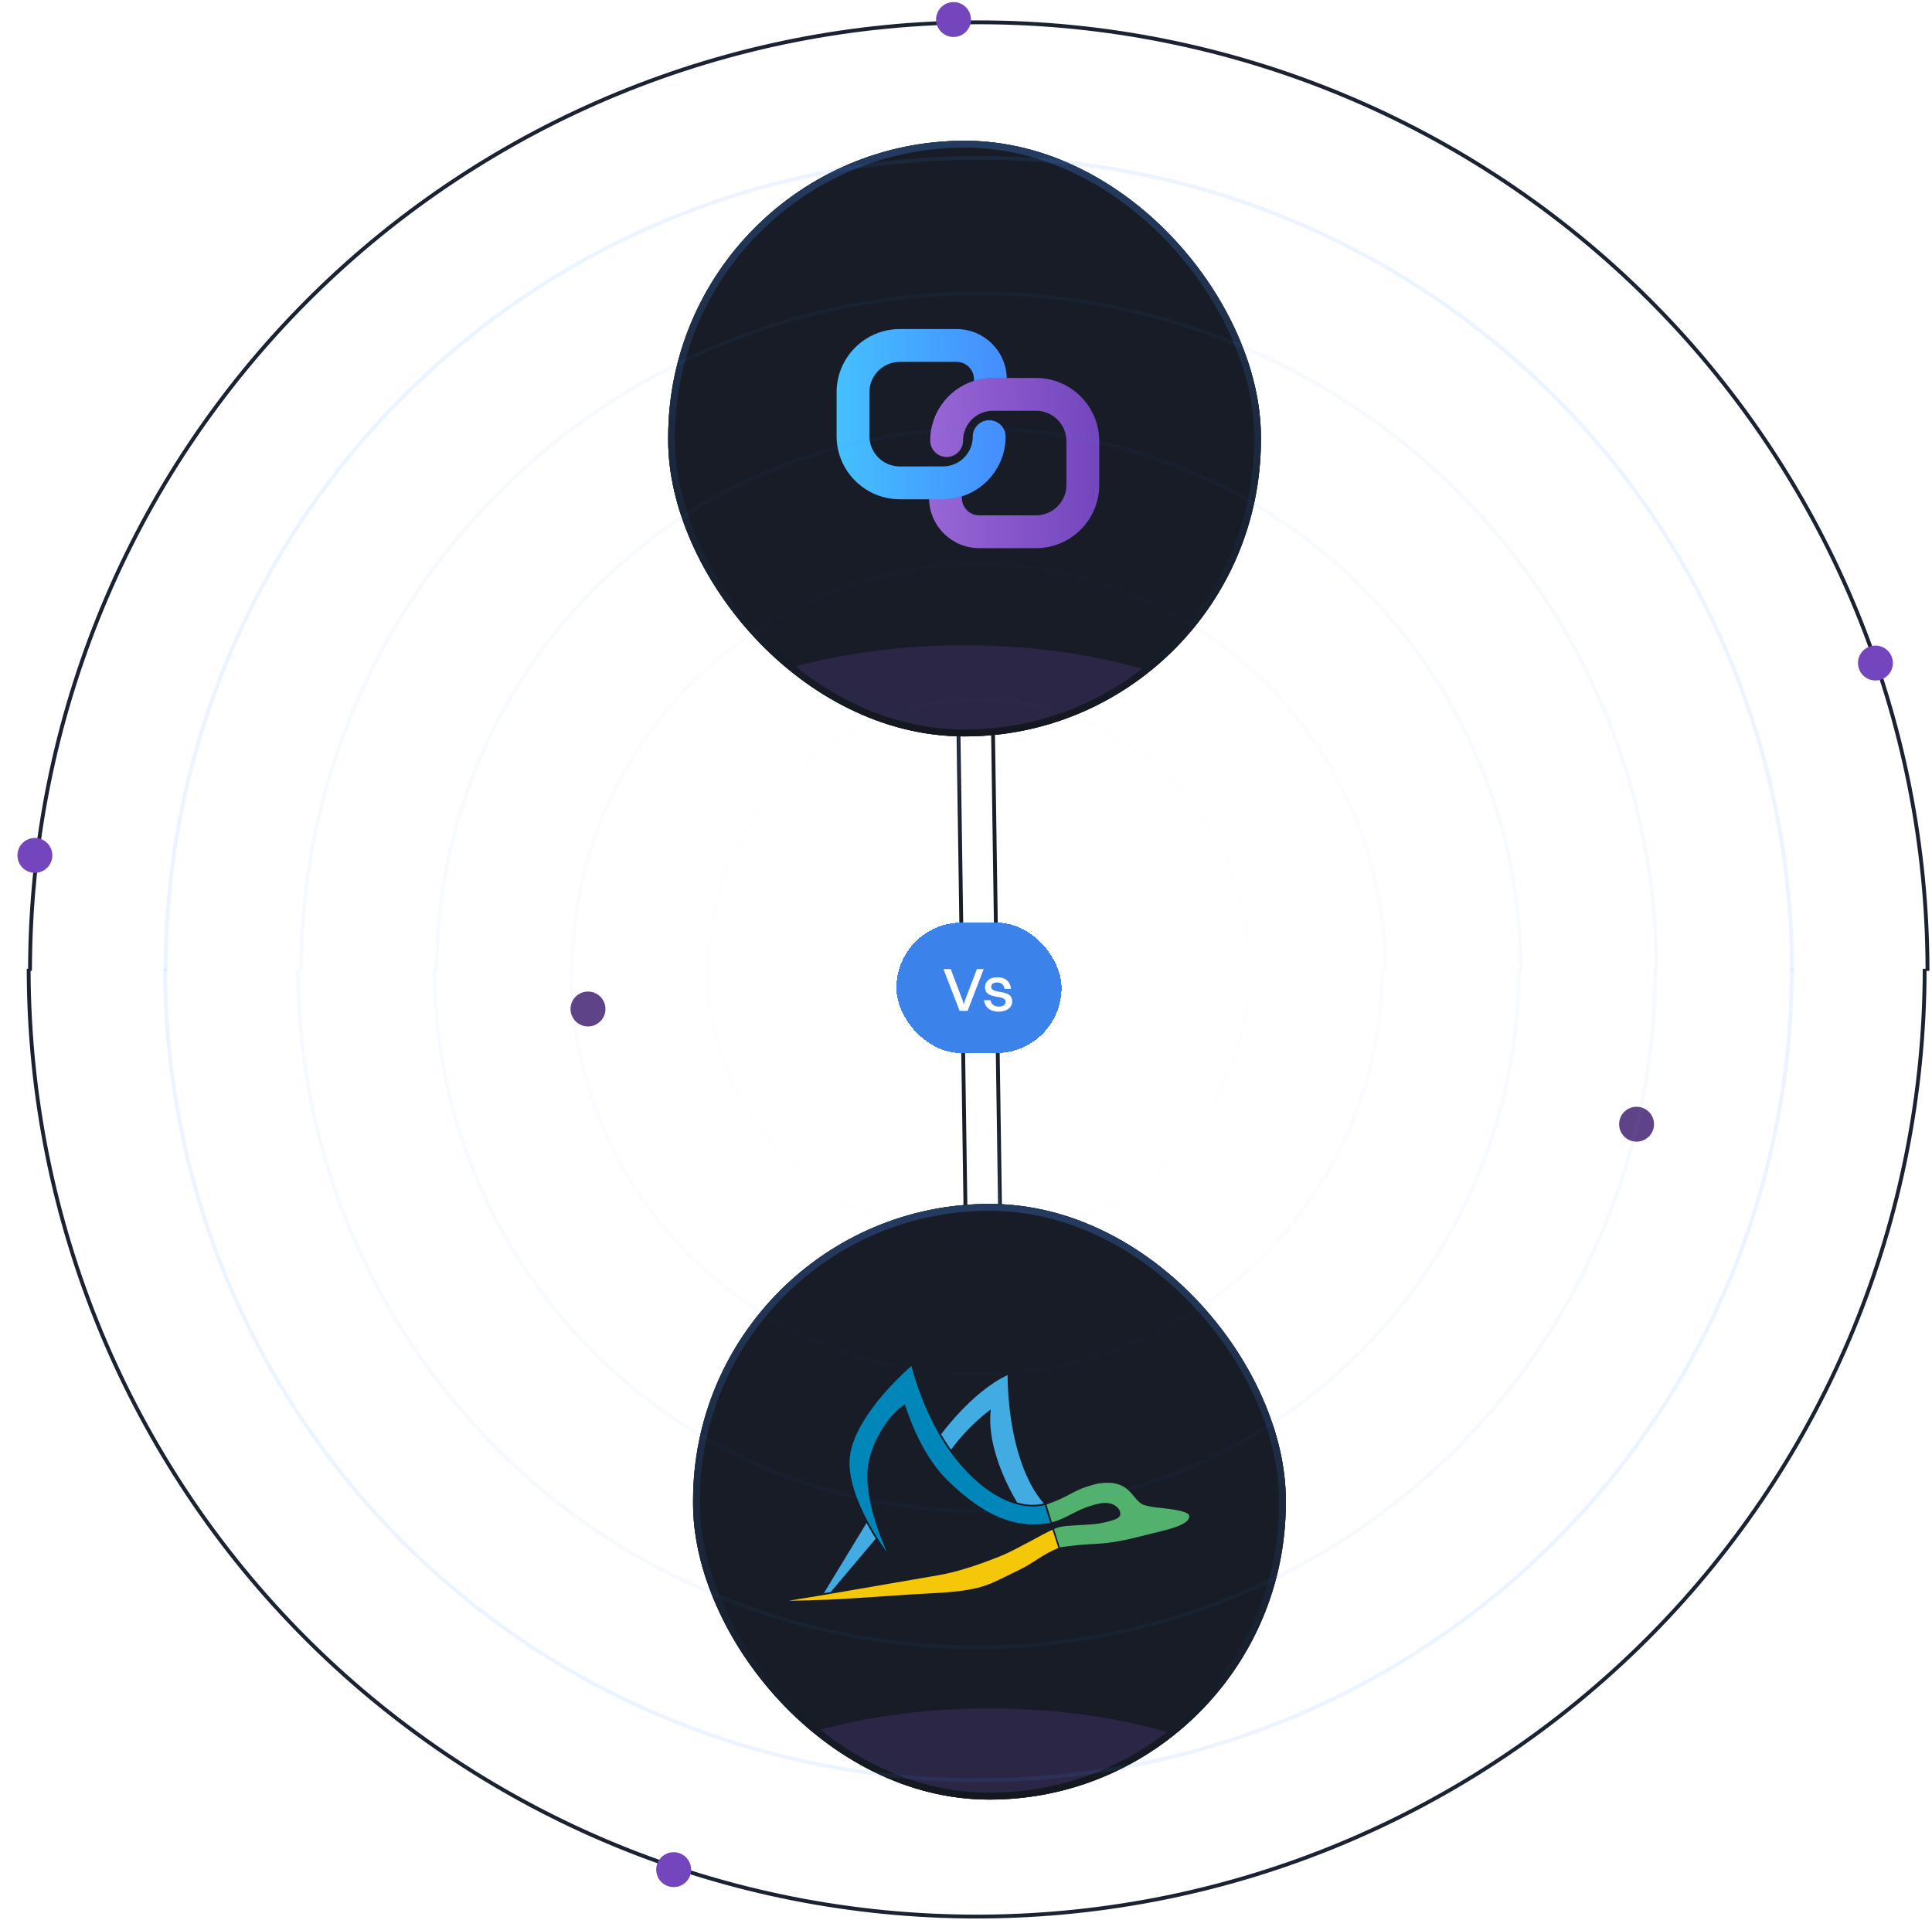 <svg width="503" height="500" viewBox="0 0 503 500" fill="none" xmlns="http://www.w3.org/2000/svg">
<path d="M254.822 5.315C320.465 5.315 383.42 31.392 429.836 77.809L430.92 78.899C476.658 125.209 502.328 187.692 502.328 252.821H501.588C501.445 317.703 475.811 379.917 430.236 426.061L429.153 427.15C383.136 473.168 320.851 499.178 255.814 499.582L254.277 499.587C189.199 499.587 126.764 473.937 80.491 428.234L79.401 427.15C33.021 380.77 6.965 317.866 6.965 252.274H7.318C7.463 186.829 33.522 124.096 79.81 77.809L80.9 76.724C127.21 30.986 189.693 5.315 254.822 5.315ZM254.822 6.315C189.956 6.315 127.725 31.882 81.603 77.436L80.517 78.516C34.288 124.744 8.316 187.444 8.316 252.821H7.967C8.111 317.95 34.045 380.38 80.108 426.443L81.193 427.522C127.279 473.04 189.461 498.587 254.277 498.587L255.808 498.582C320.581 498.18 382.615 472.275 428.446 426.443L429.525 425.358C475.043 379.272 500.59 317.09 500.59 252.274H501.326C501.183 187.605 475.633 125.594 430.208 79.602L429.128 78.516C382.899 32.287 320.2 6.315 254.822 6.315Z" fill="#1B2332"/>
<ellipse cx="4.544" cy="4.544" rx="4.544" ry="4.544" transform="matrix(0.127 0.992 -0.992 0.127 252.182 -0.001)" fill="#7346BD"/>
<ellipse cx="4.544" cy="4.544" rx="4.544" ry="4.544" transform="matrix(0.127 0.992 -0.992 0.127 492.205 167.576)" fill="#7346BD"/>
<ellipse cx="4.544" cy="4.544" rx="4.544" ry="4.544" transform="matrix(0.127 0.992 -0.992 0.127 179.322 481.784)" fill="#7346BD"/>
<ellipse cx="4.544" cy="4.544" rx="4.544" ry="4.544" transform="matrix(0.127 0.992 -0.992 0.127 13.014 217.667)" fill="#7346BD"/>
<ellipse cx="4.544" cy="4.544" rx="4.544" ry="4.544" transform="matrix(0.127 0.992 -0.992 0.127 157.014 257.667)" fill="#5F4389"/>
<ellipse cx="4.544" cy="4.544" rx="4.544" ry="4.544" transform="matrix(0.127 0.992 -0.992 0.127 430.014 287.667)" fill="#5F4389"/>
<line x1="248.414" y1="114.244" x2="252.575" y2="397.214" stroke="#191E29"/>
<line x1="257.413" y1="114.112" x2="261.574" y2="397.081" stroke="#191E29"/>
<path d="M249.119 128.242L250.251 239.238L248.119 128.257L249.119 128.242Z" fill="url(#paint0_linear_2542_35205)"/>
<ellipse cx="1.5" cy="1.5" rx="1.5" ry="1.5" transform="matrix(0.016 1 1 -0.016 247.087 126.275)" fill="#375688"/>
<path d="M261.648 376.085L259.516 265.104L260.649 376.099L261.648 376.085Z" fill="url(#paint1_linear_2542_35205)"/>
<ellipse cx="261.154" cy="376.591" rx="1.5" ry="1.5" transform="rotate(-90.782 261.154 376.591)" fill="#375688"/>
<g filter="url(#filter0_d_2542_35205)">
<rect x="233.375" y="236.557" width="43" height="34" rx="17" fill="#3B82EB" shape-rendering="crispEdges"/>
<path d="M247.519 248.677L250.607 256.773L250.927 257.861L251.247 256.773L254.335 248.677H256.111L251.919 259.557H249.839L245.631 248.677H247.519ZM258.072 253.269C258.072 255.445 263.528 253.621 263.528 257.093C263.528 258.709 262.072 259.765 260.008 259.765C257.944 259.765 256.488 258.805 256.168 256.773H257.88C258.056 257.845 258.856 258.437 260.056 258.437C261.208 258.437 261.816 257.925 261.816 257.205C261.816 255.077 256.44 256.869 256.44 253.365C256.44 252.037 257.48 250.805 259.64 250.805C261.544 250.805 262.952 251.685 263.224 253.813H261.512C261.32 252.613 260.648 252.165 259.56 252.165C258.616 252.165 258.072 252.629 258.072 253.269Z" fill="white"/>
</g>
<g clip-path="url(#clip0_2542_35205)">
<rect x="173.961" y="36.654" width="154.321" height="155.112" rx="77.16" fill="#171C26"/>
<g opacity="0.4" filter="url(#filter1_f_2542_35205)">
<ellipse cx="251.12" cy="207.202" rx="85.866" ry="39.174" fill="url(#paint2_linear_2542_35205)" fill-opacity="0.5"/>
</g>
<path d="M251.121 191.385C293.521 191.385 327.896 156.836 327.896 114.214C327.896 71.592 293.521 37.042 251.121 37.042C208.721 37.042 174.346 71.592 174.346 114.214C174.346 156.836 208.721 191.385 251.121 191.385Z" stroke="#272E3B" stroke-width="0.77"/>
</g>
<rect x="174.852" y="37.546" width="152.538" height="153.329" rx="76.269" stroke="url(#paint3_linear_2542_35205)" stroke-width="1.783"/>
<path d="M258.492 98.42C249.487 98.42 242.188 105.722 242.188 114.729C242.188 117.09 244.101 119.004 246.461 119.004C248.822 119.004 250.735 117.09 250.735 114.729C250.735 110.444 254.208 106.97 258.492 106.97H264.57C264.635 106.97 264.7 106.968 264.765 106.965H269.716C274.097 106.965 277.649 110.518 277.649 114.9V126.265C277.649 130.646 274.098 134.199 269.717 134.199H254.953C252.452 134.199 250.424 132.17 250.424 129.668V129.211C248.662 129.783 246.782 129.899 246.089 129.942L246.083 129.942L241.886 129.97C242.046 137.052 247.835 142.743 254.953 142.743H269.717C278.815 142.743 286.191 135.366 286.191 126.265V114.9C286.191 105.799 278.815 98.421 269.716 98.421H264.655C264.627 98.42 264.598 98.42 264.57 98.42H258.492Z" fill="url(#paint4_linear_2542_35205)"/>
<path d="M245.507 130.01C254.512 130.01 261.811 122.708 261.811 113.701C261.811 111.34 259.898 109.426 257.538 109.426C255.177 109.426 253.264 111.34 253.264 113.701C253.264 117.986 249.791 121.46 245.507 121.46H239.429C239.364 121.46 239.299 121.462 239.234 121.465H234.283C229.902 121.465 226.35 117.912 226.35 113.53V102.165C226.35 97.784 229.901 94.231 234.282 94.231H249.046C251.547 94.231 253.575 96.26 253.575 98.762V99.208C254.455 98.906 256.575 98.463 258.164 98.463H262.113C261.954 91.379 256.165 85.687 249.046 85.687H234.282C225.184 85.687 217.808 93.064 217.808 102.165V113.53C217.808 122.631 225.184 130.009 234.283 130.009H239.344C239.372 130.01 239.401 130.01 239.429 130.01H245.507Z" fill="url(#paint5_linear_2542_35205)"/>
<g clip-path="url(#clip1_2542_35205)">
<rect x="180.44" y="313.514" width="154.321" height="155.112" rx="77.16" fill="#171C26"/>
<g opacity="0.4" filter="url(#filter2_f_2542_35205)">
<ellipse cx="257.599" cy="484.061" rx="85.866" ry="39.174" fill="url(#paint6_linear_2542_35205)" fill-opacity="0.5"/>
</g>
<path d="M257.601 468.245C300 468.245 334.376 433.696 334.376 391.074C334.376 348.452 300.001 313.902 257.601 313.902C215.201 313.902 180.825 348.452 180.825 391.074C180.825 433.696 215.201 468.244 257.601 468.245Z" stroke="#272E3B" stroke-width="0.77"/>
<path d="M274.421 398.192C276.298 397.279 277.572 397.385 283.151 397.027C284.966 396.952 286.767 396.683 288.526 396.225C290.181 395.752 291.656 395.419 291.685 394.178C291.714 392.842 290.206 391.819 289.171 391.554C287.848 391.217 286.691 391.371 285.037 391.81C283.349 392.256 281.713 392.884 280.156 393.683C277.018 395.291 275.795 395.875 274.379 396.272L273.872 396.417L272.452 391.784C274.791 390.982 277.053 389.967 279.214 388.752C280.838 387.879 282.556 387.199 284.333 386.725C286.084 386.183 287.925 386.004 289.745 386.201C292.531 386.585 293.935 388.056 295.321 389.767C296.058 390.68 296.863 391.584 297.893 391.938C299.201 392.312 300.543 392.547 301.898 392.638C305.011 392.983 309.129 393.491 309.59 394.578C309.642 394.838 309.625 395.107 309.54 395.358C309.455 395.609 309.306 395.831 309.108 396.003C307.57 397.53 303.901 398.371 299.054 399.539C296.05 400.265 292.77 401.246 288.225 401.788C284.257 402.244 283.227 401.903 275.917 402.939" fill="#52B26D"/>
<path d="M273.435 396.532C264.508 398.238 256.259 394.856 246.716 385.518C239.151 378.121 235.745 366.092 235.711 365.973L235.636 365.687L235.384 365.84C234.08 366.726 232.906 367.798 231.899 369.023C229.287 372.136 227.397 375.809 226.369 379.768C224.941 384.998 226.52 391.942 228.095 396.831C228.92 399.363 229.872 401.85 230.948 404.283C230.278 403.336 229.394 402.056 228.435 400.538C227.722 399.399 226.964 398.136 226.223 396.784L225.804 395.99C223.261 391.204 220.592 384.631 221.284 379.162C222.013 373.369 226.395 367.24 229.934 363.119C232.218 360.479 234.675 358 237.291 355.701C238.031 358.555 238.947 361.358 240.03 364.096C241.3 367.359 242.81 370.521 244.546 373.553C244.856 374.09 245.178 374.628 245.51 375.165C245.799 375.639 246.101 376.108 246.411 376.577C246.788 377.146 247.179 377.715 247.584 378.283C248.212 379.137 248.878 380.015 249.582 380.843C255.447 387.834 260.809 390.603 264.525 391.656L264.688 391.703C264.99 391.789 265.283 391.857 265.56 391.921C268.982 392.672 271.295 392.134 271.998 391.921L273.435 396.532Z" fill="#0086B8"/>
<path d="M271.769 391.533C269.748 391.992 267.65 391.973 265.636 391.477C265.364 391.418 265.096 391.349 264.828 391.277C263.347 388.824 262.059 386.257 260.974 383.599C257.874 376.091 257.58 370.716 257.903 367.534L257.953 367.039L257.555 367.325C253.781 370.229 250.43 373.663 247.602 377.524C246.688 376.206 245.813 374.854 245.013 373.493C246.642 371.338 248.395 369.283 250.262 367.338C253.165 364.305 257.589 360.27 262.327 358.077C262.356 362.249 262.705 366.412 263.37 370.529C264.417 376.923 266.713 385.714 271.769 391.533Z" fill="#42ABE1"/>
<path d="M227.997 400.691L216.289 414.567L214.487 414.875L225.606 396.579C225.685 396.728 225.76 396.878 225.844 397.006C226.582 398.358 227.302 399.578 227.997 400.691Z" fill="#42ABE1"/>
<path d="M275.554 403.093C273.702 403.872 271.925 404.826 270.246 405.942C268.611 407.051 266.905 408.049 265.14 408.928C263.883 409.508 262.819 410.046 261.859 410.519C256.694 413.078 254.101 414.358 241.961 414.938C238.706 415.092 234.814 415.365 230.692 415.638C225.748 415.979 220.441 416.342 215.158 416.594H214.852H214.546L213.39 416.649H213.122H212.854C210.303 416.751 207.773 416.824 205.313 416.854L213.596 415.489L213.889 415.438L214.182 415.386L215.858 415.105L216.201 415.045L216.528 414.994C226.879 413.219 239.962 410.971 244.52 410.165C248.994 409.376 254.528 407.64 260.967 405.016C264.478 403.579 272.37 398.972 274.021 398.362L275.554 403.093Z" fill="#F4C708"/>
</g>
<rect x="181.332" y="314.405" width="152.538" height="153.329" rx="76.269" stroke="url(#paint7_linear_2542_35205)" stroke-width="1.783"/>
<path opacity="0.5" d="M466.544 252.821C466.544 196.669 444.238 142.818 404.533 103.113C364.828 63.408 310.976 41.102 254.825 41.102C198.673 41.102 144.822 63.408 105.117 103.113C65.412 142.818 43.105 196.669 43.105 252.821" stroke="#458FFF" stroke-opacity="0.2"/>
<path opacity="0.5" d="M466.48 252.275C466.48 308.314 444.171 362.057 404.46 401.682C364.749 441.307 310.89 463.568 254.731 463.568C198.572 463.568 144.713 441.307 105.002 401.682C65.292 362.057 42.982 308.314 42.982 252.275" stroke="#458FFF" stroke-opacity="0.2"/>
<path opacity="0.5" d="M431.256 252.821C431.256 206.028 412.668 161.151 379.58 128.064C346.493 94.976 301.616 76.388 254.823 76.388C208.031 76.388 163.154 94.976 130.067 128.064C96.979 161.151 78.391 206.028 78.391 252.82" stroke="#458FFF" stroke-opacity="0.1"/>
<path opacity="0.5" d="M430.96 252.274C430.96 299.134 412.345 344.074 379.21 377.209C346.075 410.344 301.134 428.959 254.275 428.959C207.415 428.959 162.475 410.344 129.34 377.209C96.205 344.074 77.59 299.134 77.59 252.274" stroke="#458FFF" stroke-opacity="0.1"/>
<path opacity="0.2" d="M395.968 252.821C395.968 215.387 381.098 179.486 354.628 153.016C328.157 126.546 292.256 111.675 254.822 111.675C217.388 111.675 181.487 126.546 155.017 153.016C128.547 179.486 113.676 215.387 113.676 252.821" stroke="#458FFF" stroke-opacity="0.2"/>
<path opacity="0.2" d="M395.443 252.275C395.443 289.714 380.57 325.62 354.096 352.094C327.623 378.568 291.717 393.44 254.277 393.44C216.838 393.44 180.932 378.568 154.458 352.094C127.984 325.62 113.111 289.714 113.111 252.275" stroke="#458FFF" stroke-opacity="0.2"/>
<path opacity="0.1" d="M360.684 252.822C360.684 224.746 349.531 197.82 329.679 177.968C309.826 158.115 282.9 146.962 254.825 146.962C226.749 146.962 199.823 158.115 179.97 177.967C160.118 197.82 148.965 224.746 148.965 252.822" stroke="#458FFF" stroke-opacity="0.2"/>
<path opacity="0.1" d="M359.924 252.275C359.924 280.294 348.794 307.166 328.981 326.979C309.168 346.791 282.297 357.922 254.277 357.922C226.258 357.922 199.387 346.791 179.574 326.979C159.761 307.166 148.631 280.294 148.631 252.275" stroke="#458FFF" stroke-opacity="0.2"/>
<path opacity="0.05" d="M325.396 252.821C325.396 234.104 317.961 216.153 304.726 202.918C291.491 189.683 273.54 182.248 254.823 182.248C236.106 182.248 218.155 189.683 204.92 202.918C191.685 216.153 184.25 234.104 184.25 252.821" stroke="#458FFF" stroke-opacity="0.2"/>
<path opacity="0.05" d="M325.314 252.275C325.314 270.874 317.878 288.711 304.641 301.862C291.404 315.014 273.451 322.402 254.731 322.402C236.012 322.402 218.059 315.014 204.822 301.862C191.585 288.711 184.148 270.874 184.148 252.275" stroke="#458FFF" stroke-opacity="0.2"/>
<defs>
<filter id="filter0_d_2542_35205" x="222.328" y="229.192" width="65.094" height="56.094" filterUnits="userSpaceOnUse" color-interpolation-filters="sRGB">
<feFlood flood-opacity="0" result="BackgroundImageFix"/>
<feColorMatrix in="SourceAlpha" type="matrix" values="0 0 0 0 0 0 0 0 0 0 0 0 0 0 0 0 0 0 127 0" result="hardAlpha"/>
<feOffset dy="3.682"/>
<feGaussianBlur stdDeviation="5.524"/>
<feComposite in2="hardAlpha" operator="out"/>
<feColorMatrix type="matrix" values="0 0 0 0 0 0 0 0 0 0 0 0 0 0 0 0 0 0 0.16 0"/>
<feBlend mode="normal" in2="BackgroundImageFix" result="effect1_dropShadow_2542_35205"/>
<feBlend mode="normal" in="SourceGraphic" in2="effect1_dropShadow_2542_35205" result="shape"/>
</filter>
<filter id="filter1_f_2542_35205" x="86.115" y="88.889" width="330.009" height="236.625" filterUnits="userSpaceOnUse" color-interpolation-filters="sRGB">
<feFlood flood-opacity="0" result="BackgroundImageFix"/>
<feBlend mode="normal" in="SourceGraphic" in2="BackgroundImageFix" result="shape"/>
<feGaussianBlur stdDeviation="39.569" result="effect1_foregroundBlur_2542_35205"/>
</filter>
<filter id="filter2_f_2542_35205" x="92.594" y="365.749" width="330.009" height="236.625" filterUnits="userSpaceOnUse" color-interpolation-filters="sRGB">
<feFlood flood-opacity="0" result="BackgroundImageFix"/>
<feBlend mode="normal" in="SourceGraphic" in2="BackgroundImageFix" result="shape"/>
<feGaussianBlur stdDeviation="39.569" result="effect1_foregroundBlur_2542_35205"/>
</filter>
<linearGradient id="paint0_linear_2542_35205" x1="248.678" y1="128.249" x2="250.306" y2="238.939" gradientUnits="userSpaceOnUse">
<stop stop-color="#375688"/>
<stop offset="1" stop-color="#191F2B"/>
</linearGradient>
<linearGradient id="paint1_linear_2542_35205" x1="261.207" y1="376.091" x2="259.58" y2="265.401" gradientUnits="userSpaceOnUse">
<stop stop-color="#375688"/>
<stop offset="1" stop-color="#191F2B"/>
</linearGradient>
<linearGradient id="paint2_linear_2542_35205" x1="279.455" y1="192.316" x2="257.172" y2="251.274" gradientUnits="userSpaceOnUse">
<stop offset="0.13" stop-color="#7B4DC3"/>
<stop offset="1" stop-color="#46B8FF"/>
</linearGradient>
<linearGradient id="paint3_linear_2542_35205" x1="251.121" y1="36.654" x2="251.121" y2="191.766" gradientUnits="userSpaceOnUse">
<stop stop-color="#243B60"/>
<stop offset="1" stop-color="#14171E"/>
</linearGradient>
<linearGradient id="paint4_linear_2542_35205" x1="240.256" y1="122.109" x2="286.192" y2="121.698" gradientUnits="userSpaceOnUse">
<stop stop-color="#9967D7"/>
<stop offset="1" stop-color="#7346BD"/>
</linearGradient>
<linearGradient id="paint5_linear_2542_35205" x1="217.81" y1="107.848" x2="259.392" y2="107.848" gradientUnits="userSpaceOnUse">
<stop stop-color="#45C0FF"/>
<stop offset="1" stop-color="#458FFF"/>
</linearGradient>
<linearGradient id="paint6_linear_2542_35205" x1="285.935" y1="469.175" x2="263.652" y2="528.133" gradientUnits="userSpaceOnUse">
<stop offset="0.13" stop-color="#7B4DC3"/>
<stop offset="1" stop-color="#46B8FF"/>
</linearGradient>
<linearGradient id="paint7_linear_2542_35205" x1="257.601" y1="313.514" x2="257.601" y2="468.626" gradientUnits="userSpaceOnUse">
<stop stop-color="#243B60"/>
<stop offset="1" stop-color="#14171E"/>
</linearGradient>
<clipPath id="clip0_2542_35205">
<rect x="173.961" y="36.654" width="154.321" height="155.112" rx="77.16" fill="white"/>
</clipPath>
<clipPath id="clip1_2542_35205">
<rect x="180.44" y="313.514" width="154.321" height="155.112" rx="77.16" fill="white"/>
</clipPath>
</defs>
</svg>
